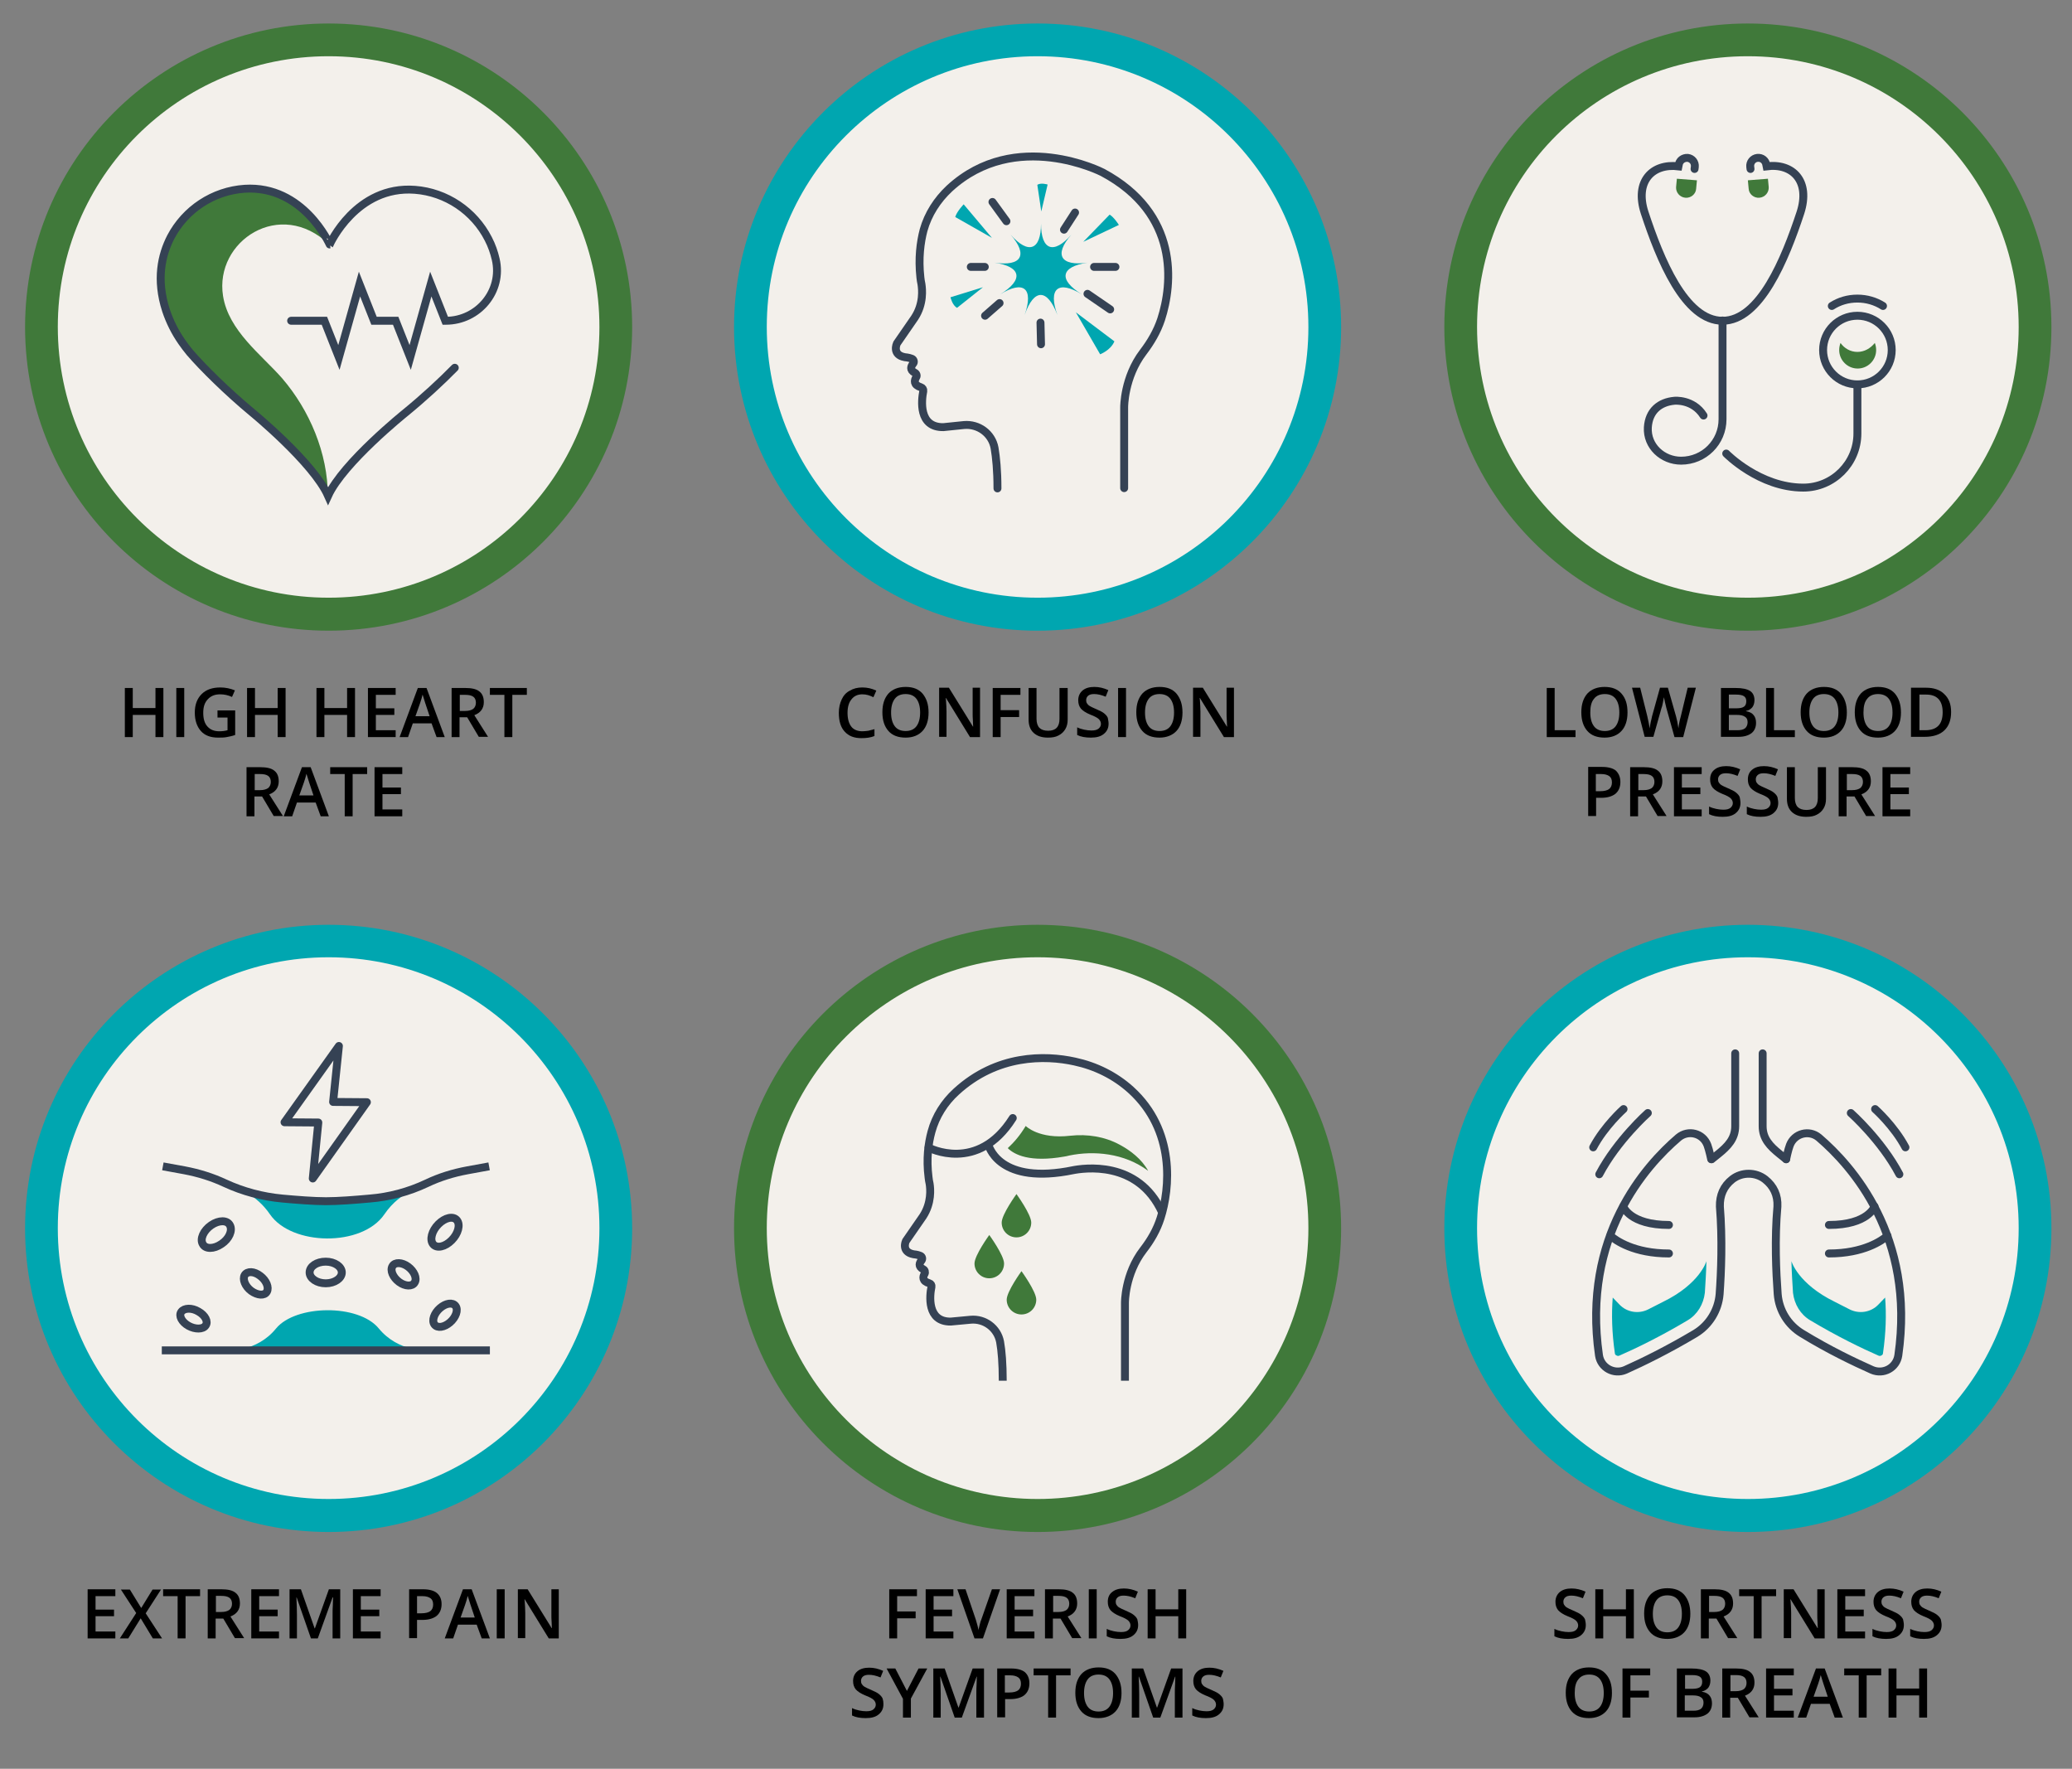 <?xml version="1.0" encoding="UTF-8"?> <!-- Generator: Adobe Illustrator 26.0.2, SVG Export Plug-In . SVG Version: 6.00 Build 0) --> <svg xmlns="http://www.w3.org/2000/svg" xmlns:xlink="http://www.w3.org/1999/xlink" version="1.1" id="Layer_1" x="0px" y="0px" viewBox="0 0 785 670" style="enable-background:new 0 0 785 670;" xml:space="preserve"><rect x="0" y="0" width="785" height="670" fill="#808080" stroke="none"/> <style type="text/css"> .st0{fill:#F3F0EB;} .st1{fill:#40793A;} .st2{fill:#00A6B0;} .st3{fill:none;stroke:#354254;stroke-width:3;stroke-linecap:round;stroke-miterlimit:10;} .st4{fill:none;stroke:#354254;stroke-width:3;stroke-miterlimit:10;} .st5{fill:none;stroke:#354254;stroke-width:3;stroke-linejoin:round;stroke-miterlimit:10;} .st6{fill:none;stroke:#354254;stroke-width:3;stroke-linecap:round;stroke-linejoin:round;stroke-miterlimit:10;} </style> <circle class="st0" cx="122.4" cy="127.9" r="108.1"></circle> <g> <g> <path d="M61.9,279.2h-3v-8.4h-8.6v8.4h-3v-18.6h3v7.6h8.6v-7.6h3V279.2z"></path> <path d="M66.8,279.2v-18.6h3v18.6H66.8z"></path> <path d="M82.3,269.1h6.8v9.3c-1.1,0.4-2.2,0.6-3.2,0.8s-2.1,0.2-3.3,0.2c-2.8,0-5-0.8-6.5-2.5s-2.3-4-2.3-7c0-3,0.9-5.3,2.6-7 s4.1-2.5,7.1-2.5c1.9,0,3.8,0.4,5.5,1.1l-1.1,2.5c-1.5-0.7-3-1-4.5-1c-2,0-3.5,0.6-4.7,1.9s-1.7,2.9-1.7,5.1c0,2.3,0.5,4,1.6,5.2 s2.5,1.8,4.5,1.8c1,0,2-0.1,3.1-0.4v-4.8h-3.8V269.1z"></path> <path d="M108.2,279.2h-3v-8.4h-8.6v8.4h-3v-18.6h3v7.6h8.6v-7.6h3V279.2z"></path> <path d="M134.5,279.2h-3v-8.4h-8.6v8.4h-3v-18.6h3v7.6h8.6v-7.6h3V279.2z"></path> <path d="M149.9,279.2h-10.5v-18.6h10.5v2.6h-7.5v5.1h7v2.5h-7v5.8h7.5V279.2z"></path> <path d="M165.4,279.2l-1.9-5.2h-7.1l-1.8,5.2h-3.2l6.9-18.6h3.3l6.9,18.6H165.4z M162.8,271.4l-1.7-5.1c-0.1-0.3-0.3-0.9-0.5-1.6 c-0.2-0.7-0.4-1.3-0.5-1.6c-0.2,1-0.6,2.2-1,3.4l-1.7,4.8H162.8z"></path> <path d="M174.1,271.8v7.4h-3v-18.6h5.2c2.4,0,4.2,0.4,5.3,1.3c1.2,0.9,1.7,2.3,1.7,4.1c0,2.3-1.2,4-3.6,4.9l5.2,8.2h-3.5l-4.4-7.4 H174.1z M174.1,269.3h2.1c1.4,0,2.4-0.3,3.1-0.8c0.6-0.5,1-1.3,1-2.3c0-1-0.3-1.8-1-2.3s-1.7-0.7-3.1-0.7h-2V269.3z"></path> <path d="M194.1,279.2h-3v-16h-5.5v-2.6h14v2.6h-5.5V279.2z"></path> <path d="M96.4,301.8v7.4h-3v-18.6h5.2c2.4,0,4.2,0.4,5.3,1.3c1.2,0.9,1.7,2.3,1.7,4.1c0,2.3-1.2,4-3.6,4.9l5.2,8.2h-3.5l-4.4-7.4 H96.4z M96.4,299.3h2.1c1.4,0,2.4-0.3,3.1-0.8c0.6-0.5,1-1.3,1-2.3c0-1-0.3-1.8-1-2.3s-1.7-0.7-3.1-0.7h-2V299.3z"></path> <path d="M121.5,309.2l-1.9-5.2h-7.1l-1.8,5.2h-3.2l6.9-18.6h3.3l6.9,18.6H121.5z M118.8,301.4l-1.7-5.1c-0.1-0.3-0.3-0.9-0.5-1.6 c-0.2-0.7-0.4-1.3-0.5-1.6c-0.2,1-0.6,2.2-1,3.4l-1.7,4.8H118.8z"></path> <path d="M133.6,309.2h-3v-16h-5.5v-2.6h14v2.6h-5.5V309.2z"></path> <path d="M152.4,309.2h-10.5v-18.6h10.5v2.6h-7.5v5.1h7v2.5h-7v5.8h7.5V309.2z"></path> </g> </g> <g> <g> <path d="M326.7,263c-1.7,0-3.1,0.6-4.1,1.9c-1,1.2-1.5,2.9-1.5,5.1c0,2.3,0.5,4,1.4,5.2s2.4,1.8,4.2,1.8c0.8,0,1.5-0.1,2.3-0.2 c0.7-0.2,1.5-0.4,2.3-0.6v2.6c-1.5,0.6-3.1,0.8-5,0.8c-2.7,0-4.8-0.8-6.3-2.5c-1.5-1.6-2.2-4-2.2-7.1c0-1.9,0.4-3.6,1.1-5.1 s1.7-2.6,3.1-3.3c1.3-0.8,2.9-1.2,4.7-1.2c1.9,0,3.6,0.4,5.3,1.2l-1.1,2.5c-0.6-0.3-1.3-0.6-2-0.8 C328.2,263.1,327.5,263,326.7,263z"></path> <path d="M351.8,269.9c0,3-0.8,5.4-2.3,7s-3.6,2.5-6.4,2.5c-2.8,0-5-0.8-6.5-2.5s-2.3-4-2.3-7.1c0-3.1,0.8-5.4,2.3-7.1 c1.5-1.6,3.7-2.5,6.5-2.5c2.8,0,4.9,0.8,6.4,2.5C351,264.5,351.8,266.8,351.8,269.9z M337.6,269.9c0,2.3,0.5,4,1.4,5.2 s2.3,1.8,4.1,1.8c1.8,0,3.2-0.6,4.1-1.8s1.4-2.9,1.4-5.2c0-2.3-0.5-4-1.4-5.2c-0.9-1.2-2.3-1.8-4.1-1.8c-1.8,0-3.2,0.6-4.1,1.8 C338.1,265.9,337.6,267.6,337.6,269.9z"></path> <path d="M371.2,279.2h-3.7l-9.1-14.8h-0.1l0.1,0.8c0.1,1.6,0.2,3,0.2,4.3v9.6h-2.8v-18.6h3.7l9.1,14.7h0.1c0-0.2-0.1-0.9-0.1-2.1 c-0.1-1.2-0.1-2.2-0.1-2.9v-9.7h2.8V279.2z"></path> <path d="M379.1,279.2h-3v-18.6h10.5v2.6h-7.5v5.8h7v2.6h-7V279.2z"></path> <path d="M404.5,260.6v12c0,1.4-0.3,2.6-0.9,3.6c-0.6,1-1.4,1.8-2.6,2.4c-1.1,0.6-2.4,0.8-4,0.8c-2.3,0-4.1-0.6-5.4-1.8 c-1.3-1.2-1.9-2.9-1.9-5v-12h3v11.7c0,1.5,0.4,2.7,1.1,3.4c0.7,0.7,1.8,1.1,3.3,1.1c2.9,0,4.3-1.5,4.3-4.5v-11.7H404.5z"></path> <path d="M420,274.1c0,1.7-0.6,2.9-1.8,3.9s-2.8,1.4-4.9,1.4c-2.1,0-3.8-0.3-5.2-1v-2.9c0.8,0.4,1.7,0.7,2.7,0.9s1.8,0.3,2.7,0.3 c1.2,0,2.1-0.2,2.7-0.7s0.9-1.1,0.9-1.8c0-0.7-0.3-1.3-0.8-1.8c-0.5-0.5-1.6-1.1-3.2-1.7c-1.7-0.7-2.9-1.5-3.6-2.3 c-0.7-0.9-1-1.9-1-3.2c0-1.5,0.6-2.8,1.7-3.7c1.1-0.9,2.6-1.3,4.4-1.3c1.8,0,3.5,0.4,5.3,1.2l-1,2.5c-1.7-0.7-3.1-1-4.4-1 c-1,0-1.7,0.2-2.2,0.6c-0.5,0.4-0.8,1-0.8,1.7c0,0.5,0.1,0.9,0.3,1.2s0.5,0.7,1,1c0.5,0.3,1.3,0.7,2.5,1.2c1.4,0.6,2.4,1.1,3,1.6 c0.6,0.5,1.1,1,1.4,1.7C419.8,272.6,420,273.3,420,274.1z"></path> <path d="M423.6,279.2v-18.6h3v18.6H423.6z"></path> <path d="M448,269.9c0,3-0.8,5.4-2.3,7s-3.7,2.5-6.4,2.5c-2.8,0-5-0.8-6.5-2.5c-1.5-1.7-2.3-4-2.3-7.1c0-3.1,0.8-5.4,2.3-7.1 c1.5-1.6,3.7-2.5,6.5-2.5c2.8,0,4.9,0.8,6.4,2.5C447.2,264.5,448,266.8,448,269.9z M433.8,269.9c0,2.3,0.5,4,1.4,5.2 c0.9,1.2,2.3,1.8,4.1,1.8c1.8,0,3.2-0.6,4.1-1.8c0.9-1.2,1.4-2.9,1.4-5.2c0-2.3-0.5-4-1.4-5.2c-0.9-1.2-2.3-1.8-4.1-1.8 c-1.8,0-3.2,0.6-4.1,1.8C434.3,265.9,433.8,267.6,433.8,269.9z"></path> <path d="M467.4,279.2h-3.7l-9.1-14.8h-0.1l0.1,0.8c0.1,1.6,0.2,3,0.2,4.3v9.6H452v-18.6h3.7l9.1,14.7h0.1c0-0.2-0.1-0.9-0.1-2.1 c-0.1-1.2-0.1-2.2-0.1-2.9v-9.7h2.8V279.2z"></path> </g> </g> <path class="st1" d="M124.5,8.9c-63.5,0-115,51.5-115,115s51.5,115,115,115s115-51.5,115-115S188,8.9,124.5,8.9z M124.5,226.4 c-56.6,0-102.6-45.9-102.6-102.6S67.8,21.3,124.5,21.3c56.6,0,102.6,45.9,102.6,102.6S181.1,226.4,124.5,226.4z"></path> <circle class="st0" cx="391.1" cy="127.9" r="108.1"></circle> <path class="st2" d="M393.1,8.9c-63.5,0-115,51.5-115,115s51.5,115,115,115c63.5,0,115-51.5,115-115S456.6,8.9,393.1,8.9z M393.1,226.4c-56.6,0-102.6-45.9-102.6-102.6S336.5,21.3,393.1,21.3c56.6,0,102.6,45.9,102.6,102.6S449.8,226.4,393.1,226.4z"></path> <circle class="st0" cx="660.1" cy="127.9" r="108.1"></circle> <path class="st1" d="M662.2,8.9c-63.5,0-115,51.5-115,115s51.5,115,115,115s115-51.5,115-115S725.7,8.9,662.2,8.9z M662.2,226.4 c-56.6,0-102.6-45.9-102.6-102.6S605.5,21.3,662.2,21.3c56.6,0,102.6,45.9,102.6,102.6S718.8,226.4,662.2,226.4z"></path> <g> <g> <path d="M586,279.2v-18.6h3v16h7.9v2.6H586z"></path> <path d="M616.6,269.9c0,3-0.8,5.4-2.3,7s-3.6,2.5-6.4,2.5c-2.8,0-5-0.8-6.5-2.5c-1.5-1.7-2.3-4-2.3-7.1c0-3.1,0.8-5.4,2.3-7.1 c1.5-1.6,3.7-2.5,6.5-2.5c2.8,0,4.9,0.8,6.4,2.5C615.9,264.5,616.6,266.8,616.6,269.9z M602.5,269.9c0,2.3,0.5,4,1.4,5.2 c0.9,1.2,2.3,1.8,4.1,1.8c1.8,0,3.2-0.6,4.1-1.8c0.9-1.2,1.4-2.9,1.4-5.2c0-2.3-0.5-4-1.4-5.2c-0.9-1.2-2.3-1.8-4.1-1.8 c-1.8,0-3.2,0.6-4.1,1.8C602.9,265.9,602.5,267.6,602.5,269.9z"></path> <path d="M637.7,279.2h-3.3l-3.1-11.1c-0.1-0.5-0.3-1.2-0.5-2.1c-0.2-0.9-0.3-1.5-0.4-1.9c-0.1,0.5-0.2,1.2-0.4,2.1 s-0.3,1.5-0.5,1.9l-3.1,11h-3.3l-2.4-9.3l-2.4-9.3h3.1l2.7,10.8c0.4,1.7,0.7,3.3,0.9,4.6c0.1-0.7,0.2-1.5,0.4-2.4 c0.2-0.9,0.4-1.6,0.5-2.2l3-10.8h3l3.1,10.9c0.3,1,0.6,2.5,0.9,4.5c0.1-1.2,0.4-2.8,0.9-4.6l2.6-10.8h3.1L637.7,279.2z"></path> <path d="M652,260.6h5.5c2.6,0,4.4,0.4,5.5,1.1c1.1,0.7,1.7,1.9,1.7,3.5c0,1.1-0.3,2-0.8,2.7c-0.6,0.7-1.4,1.2-2.4,1.4v0.1 c1.3,0.2,2.3,0.7,2.9,1.5c0.6,0.7,0.9,1.7,0.9,2.9c0,1.7-0.6,3-1.7,3.9c-1.2,0.9-2.8,1.4-4.9,1.4H652V260.6z M655,268.3h2.9 c1.3,0,2.2-0.2,2.8-0.6c0.6-0.4,0.9-1.1,0.9-2.1c0-0.9-0.3-1.5-0.9-1.9c-0.6-0.4-1.6-0.6-3-0.6H655V268.3z M655,270.7v5.9h3.2 c1.3,0,2.2-0.2,2.9-0.7c0.6-0.5,1-1.3,1-2.3c0-1-0.3-1.7-1-2.1c-0.7-0.5-1.7-0.7-3-0.7H655z"></path> <path d="M669.1,279.2v-18.6h3v16h7.9v2.6H669.1z"></path> <path d="M699.7,269.9c0,3-0.8,5.4-2.3,7s-3.6,2.5-6.4,2.5c-2.8,0-5-0.8-6.5-2.5c-1.5-1.7-2.3-4-2.3-7.1c0-3.1,0.8-5.4,2.3-7.1 c1.5-1.6,3.7-2.5,6.5-2.5c2.8,0,4.9,0.8,6.4,2.5C698.9,264.5,699.7,266.8,699.7,269.9z M685.5,269.9c0,2.3,0.5,4,1.4,5.2 c0.9,1.2,2.3,1.8,4.1,1.8c1.8,0,3.2-0.6,4.1-1.8c0.9-1.2,1.4-2.9,1.4-5.2c0-2.3-0.5-4-1.4-5.2c-0.9-1.2-2.3-1.8-4.1-1.8 c-1.8,0-3.2,0.6-4.1,1.8C686,265.9,685.5,267.6,685.5,269.9z"></path> <path d="M720.2,269.9c0,3-0.8,5.4-2.3,7s-3.6,2.5-6.4,2.5c-2.8,0-5-0.8-6.5-2.5c-1.5-1.7-2.3-4-2.3-7.1c0-3.1,0.8-5.4,2.3-7.1 c1.5-1.6,3.7-2.5,6.5-2.5c2.8,0,4.9,0.8,6.4,2.5C719.4,264.5,720.2,266.8,720.2,269.9z M706,269.9c0,2.3,0.5,4,1.4,5.2 c0.9,1.2,2.3,1.8,4.1,1.8c1.8,0,3.2-0.6,4.1-1.8c0.9-1.2,1.4-2.9,1.4-5.2c0-2.3-0.5-4-1.4-5.2c-0.9-1.2-2.3-1.8-4.1-1.8 c-1.8,0-3.2,0.6-4.1,1.8C706.4,265.9,706,267.6,706,269.9z"></path> <path d="M739.2,269.7c0,3.1-0.9,5.4-2.6,7c-1.7,1.6-4.2,2.4-7.4,2.4h-5.2v-18.6h5.7c3,0,5.3,0.8,6.9,2.4 C738.4,264.6,739.2,266.8,739.2,269.7z M736,269.8c0-4.4-2.1-6.7-6.2-6.7h-2.6v13.5h2.2C733.8,276.6,736,274.4,736,269.8z"></path> <path d="M613.9,296.2c0,1.9-0.6,3.4-1.9,4.5c-1.3,1-3.1,1.5-5.4,1.5h-1.9v6.9h-3v-18.6h5.3c2.3,0,4.1,0.5,5.2,1.4 C613.3,293,613.9,294.4,613.9,296.2z M604.6,299.7h1.6c1.6,0,2.7-0.3,3.4-0.8c0.7-0.5,1.1-1.4,1.1-2.5c0-1.1-0.3-1.9-1-2.4 c-0.7-0.5-1.7-0.8-3-0.8h-2.1V299.7z"></path> <path d="M620.6,301.8v7.4h-3v-18.6h5.2c2.4,0,4.2,0.4,5.3,1.3c1.2,0.9,1.7,2.3,1.7,4.1c0,2.3-1.2,4-3.6,4.9l5.2,8.2H628l-4.4-7.4 H620.6z M620.6,299.3h2.1c1.4,0,2.4-0.3,3.1-0.8c0.6-0.5,1-1.3,1-2.3c0-1-0.3-1.8-1-2.3s-1.7-0.7-3.1-0.7h-2V299.3z"></path> <path d="M644.7,309.2h-10.5v-18.6h10.5v2.6h-7.5v5.1h7v2.5h-7v5.8h7.5V309.2z"></path> <path d="M659.4,304.1c0,1.7-0.6,2.9-1.8,3.9s-2.8,1.4-4.9,1.4c-2.1,0-3.8-0.3-5.2-1v-2.9c0.8,0.4,1.7,0.7,2.7,0.9s1.8,0.3,2.7,0.3 c1.2,0,2.1-0.2,2.7-0.7s0.9-1.1,0.9-1.8c0-0.7-0.3-1.3-0.8-1.8c-0.5-0.5-1.6-1.1-3.2-1.7c-1.7-0.7-2.9-1.5-3.6-2.3 c-0.7-0.9-1-1.9-1-3.2c0-1.5,0.5-2.8,1.7-3.7c1.1-0.9,2.6-1.3,4.4-1.3c1.8,0,3.5,0.4,5.3,1.2l-1,2.5c-1.7-0.7-3.1-1-4.4-1 c-1,0-1.7,0.2-2.2,0.6c-0.5,0.4-0.8,1-0.8,1.7c0,0.5,0.1,0.9,0.3,1.2s0.5,0.7,1,1c0.5,0.3,1.3,0.7,2.5,1.2c1.4,0.6,2.4,1.1,3,1.6 c0.6,0.5,1.1,1,1.4,1.7C659.2,302.6,659.4,303.3,659.4,304.1z"></path> <path d="M673.7,304.1c0,1.7-0.6,2.9-1.8,3.9s-2.8,1.4-4.9,1.4c-2.1,0-3.8-0.3-5.2-1v-2.9c0.8,0.4,1.7,0.7,2.7,0.9s1.8,0.3,2.7,0.3 c1.2,0,2.1-0.2,2.7-0.7s0.9-1.1,0.9-1.8c0-0.7-0.3-1.3-0.8-1.8c-0.5-0.5-1.6-1.1-3.2-1.7c-1.7-0.7-2.9-1.5-3.6-2.3 c-0.7-0.9-1-1.9-1-3.2c0-1.5,0.5-2.8,1.7-3.7c1.1-0.9,2.6-1.3,4.4-1.3c1.8,0,3.5,0.4,5.3,1.2l-1,2.5c-1.7-0.7-3.1-1-4.4-1 c-1,0-1.7,0.2-2.2,0.6c-0.5,0.4-0.8,1-0.8,1.7c0,0.5,0.1,0.9,0.3,1.2s0.5,0.7,1,1c0.5,0.3,1.3,0.7,2.5,1.2c1.4,0.6,2.4,1.1,3,1.6 c0.6,0.5,1.1,1,1.4,1.7C673.5,302.6,673.7,303.3,673.7,304.1z"></path> <path d="M691.8,290.6v12c0,1.4-0.3,2.6-0.9,3.6c-0.6,1-1.4,1.8-2.6,2.4c-1.1,0.6-2.4,0.8-4,0.8c-2.3,0-4.1-0.6-5.4-1.8 c-1.3-1.2-1.9-2.9-1.9-5v-12h3v11.7c0,1.5,0.4,2.7,1.1,3.4c0.7,0.7,1.8,1.1,3.3,1.1c2.9,0,4.3-1.5,4.3-4.5v-11.7H691.8z"></path> <path d="M699.6,301.8v7.4h-3v-18.6h5.2c2.4,0,4.2,0.4,5.3,1.3c1.2,0.9,1.7,2.3,1.7,4.1c0,2.3-1.2,4-3.6,4.9l5.2,8.2H707l-4.4-7.4 H699.6z M699.6,299.3h2.1c1.4,0,2.4-0.3,3.1-0.8c0.6-0.5,1-1.3,1-2.3c0-1-0.3-1.8-1-2.3s-1.7-0.7-3.1-0.7h-2V299.3z"></path> <path d="M723.7,309.2h-10.5v-18.6h10.5v2.6h-7.5v5.1h7v2.5h-7v5.8h7.5V309.2z"></path> </g> </g> <circle class="st0" cx="122.4" cy="469.3" r="108.1"></circle> <g> <g> <path d="M43.7,620.6H33.2V602h10.5v2.6h-7.5v5.1h7v2.5h-7v5.8h7.5V620.6z"></path> <path d="M61.4,620.6h-3.5l-4.6-7.6l-4.7,7.6h-3.2l6.2-9.6l-5.8-8.9h3.4l4.3,7l4.3-7H61l-5.8,9L61.4,620.6z"></path> <path d="M70.3,620.6h-3v-16h-5.5V602h14v2.6h-5.5V620.6z"></path> <path d="M81.7,613.2v7.4h-3V602h5.2c2.4,0,4.2,0.4,5.3,1.3c1.2,0.9,1.7,2.3,1.7,4.1c0,2.3-1.2,4-3.6,4.9l5.2,8.2h-3.5l-4.4-7.4 H81.7z M81.7,610.6h2.1c1.4,0,2.4-0.3,3.1-0.8c0.6-0.5,1-1.3,1-2.3c0-1-0.3-1.8-1-2.3s-1.7-0.7-3.1-0.7h-2V610.6z"></path> <path d="M105.7,620.6H95.2V602h10.5v2.6h-7.5v5.1h7v2.5h-7v5.8h7.5V620.6z"></path> <path d="M117.8,620.6l-5.4-15.5h-0.1c0.1,2.3,0.2,4.5,0.2,6.5v9h-2.8V602h4.3l5.2,14.8h0.1l5.3-14.8h4.3v18.6h-2.9v-9.2 c0-0.9,0-2.1,0.1-3.6c0-1.5,0.1-2.4,0.1-2.7H126l-5.6,15.5H117.8z"></path> <path d="M144.2,620.6h-10.5V602h10.5v2.6h-7.5v5.1h7v2.5h-7v5.8h7.5V620.6z"></path> <path d="M167.3,607.6c0,1.9-0.6,3.4-1.9,4.5c-1.3,1-3.1,1.5-5.4,1.5H158v6.9h-3V602h5.3c2.3,0,4.1,0.5,5.2,1.4 C166.7,604.4,167.3,605.8,167.3,607.6z M158,611.1h1.6c1.6,0,2.7-0.3,3.4-0.8c0.7-0.5,1.1-1.4,1.1-2.5c0-1.1-0.3-1.9-1-2.4 c-0.7-0.5-1.7-0.8-3-0.8H158V611.1z"></path> <path d="M182.5,620.6l-1.9-5.2h-7.1l-1.8,5.2h-3.2l6.9-18.6h3.3l6.9,18.6H182.5z M179.9,612.8l-1.7-5.1c-0.1-0.3-0.3-0.9-0.5-1.6 c-0.2-0.7-0.4-1.3-0.5-1.6c-0.2,1-0.6,2.2-1,3.4l-1.7,4.8H179.9z"></path> <path d="M188.2,620.6V602h3v18.6H188.2z"></path> <path d="M211.6,620.6h-3.7l-9.1-14.8h-0.1l0.1,0.8c0.1,1.6,0.2,3,0.2,4.3v9.6h-2.8V602h3.7l9.1,14.7h0.1c0-0.2-0.1-0.9-0.1-2.1 c-0.1-1.2-0.1-2.2-0.1-2.9V602h2.8V620.6z"></path> </g> </g> <g> <g> <path d="M339.9,620.6h-3V602h10.5v2.6h-7.5v5.8h7v2.6h-7V620.6z"></path> <path d="M361.2,620.6h-10.5V602h10.5v2.6h-7.5v5.1h7v2.5h-7v5.8h7.5V620.6z"></path> <path d="M375.8,602h3.1l-6.5,18.6h-3.2l-6.5-18.6h3.1l3.9,11.5c0.2,0.6,0.4,1.3,0.6,2.1c0.2,0.9,0.4,1.5,0.4,1.9 c0.1-0.6,0.3-1.4,0.5-2.2c0.2-0.8,0.4-1.5,0.6-1.9L375.8,602z"></path> <path d="M391.9,620.6h-10.5V602h10.5v2.6h-7.5v5.1h7v2.5h-7v5.8h7.5V620.6z"></path> <path d="M398.9,613.2v7.4h-3V602h5.2c2.4,0,4.2,0.4,5.3,1.3c1.2,0.9,1.7,2.3,1.7,4.1c0,2.3-1.2,4-3.6,4.9l5.2,8.2h-3.5l-4.4-7.4 H398.9z M398.9,610.6h2.1c1.4,0,2.4-0.3,3.1-0.8c0.6-0.5,1-1.3,1-2.3c0-1-0.3-1.8-1-2.3s-1.7-0.7-3.1-0.7h-2V610.6z"></path> <path d="M412.5,620.6V602h3v18.6H412.5z"></path> <path d="M431.2,615.5c0,1.7-0.6,2.9-1.8,3.9s-2.8,1.4-4.9,1.4c-2.1,0-3.8-0.3-5.2-1V617c0.8,0.4,1.7,0.7,2.7,0.9s1.8,0.3,2.7,0.3 c1.2,0,2.1-0.2,2.7-0.7s0.9-1.1,0.9-1.8c0-0.7-0.3-1.3-0.8-1.8c-0.5-0.5-1.6-1.1-3.2-1.7c-1.7-0.7-2.9-1.5-3.6-2.3 c-0.7-0.9-1-1.9-1-3.2c0-1.5,0.5-2.8,1.7-3.7c1.1-0.9,2.6-1.3,4.4-1.3c1.8,0,3.5,0.4,5.3,1.2l-1,2.5c-1.7-0.7-3.1-1-4.4-1 c-1,0-1.7,0.2-2.2,0.6c-0.5,0.4-0.8,1-0.8,1.7c0,0.5,0.1,0.9,0.3,1.2s0.5,0.7,1,1c0.5,0.3,1.3,0.7,2.5,1.2c1.4,0.6,2.4,1.1,3,1.6 c0.6,0.5,1.1,1,1.4,1.7C431,614,431.2,614.7,431.2,615.5z"></path> <path d="M449.4,620.6h-3v-8.4h-8.6v8.4h-3V602h3v7.6h8.6V602h3V620.6z"></path> <path d="M334.7,645.5c0,1.7-0.6,2.9-1.8,3.9s-2.8,1.4-4.9,1.4s-3.8-0.3-5.2-1V647c0.8,0.4,1.7,0.7,2.7,0.9s1.8,0.3,2.7,0.3 c1.2,0,2.1-0.2,2.7-0.7s0.9-1.1,0.9-1.8c0-0.7-0.3-1.3-0.8-1.8s-1.6-1.1-3.2-1.7c-1.7-0.7-2.9-1.5-3.6-2.3c-0.7-0.9-1-1.9-1-3.2 c0-1.5,0.6-2.8,1.7-3.7s2.6-1.3,4.4-1.3c1.8,0,3.5,0.4,5.3,1.2l-1,2.5c-1.7-0.7-3.1-1-4.4-1c-1,0-1.7,0.2-2.2,0.6 c-0.5,0.4-0.8,1-0.8,1.7c0,0.5,0.1,0.9,0.3,1.2s0.5,0.7,1,1s1.3,0.7,2.5,1.2c1.4,0.6,2.4,1.1,3,1.6c0.6,0.5,1.1,1,1.4,1.7 C334.6,644,334.7,644.7,334.7,645.5z"></path> <path d="M343.6,640.5l4.4-8.5h3.3l-6.2,11.4v7.2h-3v-7.1l-6.2-11.5h3.3L343.6,640.5z"></path> <path d="M361.7,650.6l-5.4-15.5h-0.1c0.1,2.3,0.2,4.5,0.2,6.5v9h-2.8V632h4.3l5.2,14.8h0.1l5.3-14.8h4.3v18.6h-2.9v-9.2 c0-0.9,0-2.1,0.1-3.6c0-1.5,0.1-2.4,0.1-2.7H370l-5.6,15.5H361.7z"></path> <path d="M390,637.6c0,1.9-0.6,3.4-1.9,4.5c-1.3,1-3.1,1.5-5.4,1.5h-1.9v6.9h-3V632h5.3c2.3,0,4.1,0.5,5.2,1.4 C389.4,634.4,390,635.8,390,637.6z M380.7,641.1h1.6c1.6,0,2.7-0.3,3.4-0.8c0.7-0.5,1.1-1.4,1.1-2.5c0-1.1-0.3-1.9-1-2.4 c-0.7-0.5-1.7-0.8-3-0.8h-2.1V641.1z"></path> <path d="M400.1,650.6h-3v-16h-5.5V632h14v2.6h-5.5V650.6z"></path> <path d="M424.9,641.3c0,3-0.8,5.4-2.3,7s-3.7,2.5-6.4,2.5c-2.8,0-5-0.8-6.5-2.5c-1.5-1.7-2.3-4-2.3-7.1c0-3.1,0.8-5.4,2.3-7.1 c1.5-1.6,3.7-2.5,6.5-2.5c2.8,0,4.9,0.8,6.4,2.5C424.1,635.9,424.9,638.2,424.9,641.3z M410.7,641.3c0,2.3,0.5,4,1.4,5.2 c0.9,1.2,2.3,1.8,4.1,1.8c1.8,0,3.2-0.6,4.1-1.8c0.9-1.2,1.4-2.9,1.4-5.2c0-2.3-0.5-4-1.4-5.2c-0.9-1.2-2.3-1.8-4.1-1.8 c-1.8,0-3.2,0.6-4.1,1.8C411.2,637.3,410.7,639,410.7,641.3z"></path> <path d="M436.9,650.6l-5.4-15.5h-0.1c0.1,2.3,0.2,4.5,0.2,6.5v9h-2.8V632h4.3l5.2,14.8h0.1l5.3-14.8h4.3v18.6h-2.9v-9.2 c0-0.9,0-2.1,0.1-3.6c0-1.5,0.1-2.4,0.1-2.7h-0.1l-5.6,15.5H436.9z"></path> <path d="M463.6,645.5c0,1.7-0.6,2.9-1.8,3.9s-2.8,1.4-4.9,1.4c-2.1,0-3.8-0.3-5.2-1V647c0.8,0.4,1.7,0.7,2.7,0.9s1.8,0.3,2.7,0.3 c1.2,0,2.1-0.2,2.7-0.7s0.9-1.1,0.9-1.8c0-0.7-0.3-1.3-0.8-1.8c-0.5-0.5-1.6-1.1-3.2-1.7c-1.7-0.7-2.9-1.5-3.6-2.3 c-0.7-0.9-1-1.9-1-3.2c0-1.5,0.6-2.8,1.7-3.7c1.1-0.9,2.6-1.3,4.4-1.3c1.8,0,3.5,0.4,5.3,1.2l-1,2.5c-1.7-0.7-3.1-1-4.4-1 c-1,0-1.7,0.2-2.2,0.6c-0.5,0.4-0.8,1-0.8,1.7c0,0.5,0.1,0.9,0.3,1.2s0.5,0.7,1,1c0.5,0.3,1.3,0.7,2.5,1.2c1.4,0.6,2.4,1.1,3,1.6 c0.6,0.5,1.1,1,1.4,1.7C463.4,644,463.6,644.7,463.6,645.5z"></path> </g> </g> <path class="st2" d="M124.5,350.3c-63.5,0-115,51.5-115,115s51.5,115,115,115s115-51.5,115-115S188,350.3,124.5,350.3z M124.5,567.8 c-56.6,0-102.6-45.9-102.6-102.6s45.9-102.6,102.6-102.6c56.6,0,102.6,45.9,102.6,102.6S181.1,567.8,124.5,567.8z"></path> <circle class="st0" cx="391.1" cy="469.3" r="108.1"></circle> <path class="st1" d="M393.1,350.3c-63.5,0-115,51.5-115,115s51.5,115,115,115c63.5,0,115-51.5,115-115S456.6,350.3,393.1,350.3z M393.1,567.8c-56.6,0-102.6-45.9-102.6-102.6s45.9-102.6,102.6-102.6c56.6,0,102.6,45.9,102.6,102.6S449.8,567.8,393.1,567.8z"></path> <circle class="st0" cx="660.1" cy="469.3" r="108.1"></circle> <path class="st2" d="M662.2,350.3c-63.5,0-115,51.5-115,115s51.5,115,115,115s115-51.5,115-115S725.7,350.3,662.2,350.3z M662.2,567.8c-56.6,0-102.6-45.9-102.6-102.6s45.9-102.6,102.6-102.6c56.6,0,102.6,45.9,102.6,102.6S718.8,567.8,662.2,567.8z"></path> <g> <g> <path d="M600.8,615.5c0,1.7-0.6,2.9-1.8,3.9s-2.8,1.4-4.9,1.4c-2.1,0-3.8-0.3-5.2-1V617c0.8,0.4,1.7,0.7,2.7,0.9s1.8,0.3,2.7,0.3 c1.2,0,2.1-0.2,2.7-0.7s0.9-1.1,0.9-1.8c0-0.7-0.3-1.3-0.8-1.8c-0.5-0.5-1.6-1.1-3.2-1.7c-1.7-0.7-2.9-1.5-3.6-2.3 c-0.7-0.9-1-1.9-1-3.2c0-1.5,0.6-2.8,1.7-3.7c1.1-0.9,2.6-1.3,4.4-1.3c1.8,0,3.5,0.4,5.3,1.2l-1,2.5c-1.7-0.7-3.1-1-4.4-1 c-1,0-1.7,0.2-2.2,0.6c-0.5,0.4-0.8,1-0.8,1.7c0,0.5,0.1,0.9,0.3,1.2s0.5,0.7,1,1c0.5,0.3,1.3,0.7,2.5,1.2c1.4,0.6,2.4,1.1,3,1.6 c0.6,0.5,1.1,1,1.4,1.7C600.6,614,600.8,614.7,600.8,615.5z"></path> <path d="M619,620.6h-3v-8.4h-8.6v8.4h-3V602h3v7.6h8.6V602h3V620.6z"></path> <path d="M640.4,611.3c0,3-0.8,5.4-2.3,7s-3.7,2.5-6.4,2.5c-2.8,0-5-0.8-6.5-2.5c-1.5-1.7-2.3-4-2.3-7.1c0-3.1,0.8-5.4,2.3-7.1 c1.5-1.6,3.7-2.5,6.5-2.5c2.8,0,4.9,0.8,6.4,2.5C639.6,605.9,640.4,608.2,640.4,611.3z M626.2,611.3c0,2.3,0.5,4,1.4,5.2 c0.9,1.2,2.3,1.8,4.1,1.8c1.8,0,3.2-0.6,4.1-1.8c0.9-1.2,1.4-2.9,1.4-5.2c0-2.3-0.5-4-1.4-5.2c-0.9-1.2-2.3-1.8-4.1-1.8 c-1.8,0-3.2,0.6-4.1,1.8C626.7,607.3,626.2,609,626.2,611.3z"></path> <path d="M647.4,613.2v7.4h-3V602h5.2c2.4,0,4.2,0.4,5.3,1.3c1.2,0.9,1.7,2.3,1.7,4.1c0,2.3-1.2,4-3.6,4.9l5.2,8.2h-3.5l-4.4-7.4 H647.4z M647.4,610.6h2.1c1.4,0,2.4-0.3,3.1-0.8c0.6-0.5,1-1.3,1-2.3c0-1-0.3-1.8-1-2.3s-1.7-0.7-3.1-0.7h-2V610.6z"></path> <path d="M667.4,620.6h-3v-16h-5.5V602h14v2.6h-5.5V620.6z"></path> <path d="M691.2,620.6h-3.7l-9.1-14.8h-0.1l0.1,0.8c0.1,1.6,0.2,3,0.2,4.3v9.6h-2.8V602h3.7l9.1,14.7h0.1c0-0.2-0.1-0.9-0.1-2.1 c-0.1-1.2-0.1-2.2-0.1-2.9V602h2.8V620.6z"></path> <path d="M706.6,620.6h-10.5V602h10.5v2.6h-7.5v5.1h7v2.5h-7v5.8h7.5V620.6z"></path> <path d="M721.3,615.5c0,1.7-0.6,2.9-1.8,3.9s-2.8,1.4-4.9,1.4c-2.1,0-3.8-0.3-5.2-1V617c0.8,0.4,1.7,0.7,2.7,0.9s1.8,0.3,2.7,0.3 c1.2,0,2.1-0.2,2.7-0.7s0.9-1.1,0.9-1.8c0-0.7-0.3-1.3-0.8-1.8c-0.5-0.5-1.6-1.1-3.2-1.7c-1.7-0.7-2.9-1.5-3.6-2.3 c-0.7-0.9-1-1.9-1-3.2c0-1.5,0.6-2.8,1.7-3.7c1.1-0.9,2.6-1.3,4.4-1.3c1.8,0,3.5,0.4,5.3,1.2l-1,2.5c-1.7-0.7-3.1-1-4.4-1 c-1,0-1.7,0.2-2.2,0.6c-0.5,0.4-0.8,1-0.8,1.7c0,0.5,0.1,0.9,0.3,1.2s0.5,0.7,1,1c0.5,0.3,1.3,0.7,2.5,1.2c1.4,0.6,2.4,1.1,3,1.6 c0.6,0.5,1.1,1,1.4,1.7C721.1,614,721.3,614.7,721.3,615.5z"></path> <path d="M735.6,615.5c0,1.7-0.6,2.9-1.8,3.9s-2.8,1.4-4.9,1.4c-2.1,0-3.8-0.3-5.2-1V617c0.8,0.4,1.7,0.7,2.7,0.9s1.8,0.3,2.7,0.3 c1.2,0,2.1-0.2,2.7-0.7s0.9-1.1,0.9-1.8c0-0.7-0.3-1.3-0.8-1.8c-0.5-0.5-1.6-1.1-3.2-1.7c-1.7-0.7-2.9-1.5-3.6-2.3 c-0.7-0.9-1-1.9-1-3.2c0-1.5,0.6-2.8,1.7-3.7c1.1-0.9,2.6-1.3,4.4-1.3c1.8,0,3.5,0.4,5.3,1.2l-1,2.5c-1.7-0.7-3.1-1-4.4-1 c-1,0-1.7,0.2-2.2,0.6c-0.5,0.4-0.8,1-0.8,1.7c0,0.5,0.1,0.9,0.3,1.2s0.5,0.7,1,1c0.5,0.3,1.3,0.7,2.5,1.2c1.4,0.6,2.4,1.1,3,1.6 c0.6,0.5,1.1,1,1.4,1.7C735.4,614,735.6,614.7,735.6,615.5z"></path> <path d="M610.7,641.3c0,3-0.8,5.4-2.3,7s-3.7,2.5-6.4,2.5c-2.8,0-5-0.8-6.5-2.5c-1.5-1.7-2.3-4-2.3-7.1c0-3.1,0.8-5.4,2.3-7.1 c1.5-1.6,3.7-2.5,6.5-2.5c2.8,0,4.9,0.8,6.4,2.5C610,635.9,610.7,638.2,610.7,641.3z M596.6,641.3c0,2.3,0.5,4,1.4,5.2 c0.9,1.2,2.3,1.8,4.1,1.8c1.8,0,3.2-0.6,4.1-1.8c0.9-1.2,1.4-2.9,1.4-5.2c0-2.3-0.5-4-1.4-5.2c-0.9-1.2-2.3-1.8-4.1-1.8 c-1.8,0-3.2,0.6-4.1,1.8C597,637.3,596.6,639,596.6,641.3z"></path> <path d="M617.7,650.6h-3V632h10.5v2.6h-7.5v5.8h7v2.6h-7V650.6z"></path> <path d="M635.3,632h5.5c2.6,0,4.4,0.4,5.5,1.1c1.1,0.7,1.7,1.9,1.7,3.5c0,1.1-0.3,2-0.8,2.7c-0.6,0.7-1.4,1.2-2.4,1.4v0.1 c1.3,0.2,2.3,0.7,2.9,1.5c0.6,0.7,0.9,1.7,0.9,2.9c0,1.7-0.6,3-1.7,3.9c-1.2,0.9-2.8,1.4-4.9,1.4h-6.7V632z M638.3,639.7h2.9 c1.3,0,2.2-0.2,2.8-0.6c0.6-0.4,0.9-1.1,0.9-2.1c0-0.9-0.3-1.5-0.9-1.9c-0.6-0.4-1.6-0.6-3-0.6h-2.6V639.7z M638.3,642.1v5.9h3.2 c1.3,0,2.2-0.2,2.9-0.7c0.6-0.5,1-1.3,1-2.3c0-1-0.3-1.7-1-2.1c-0.7-0.5-1.7-0.7-3-0.7H638.3z"></path> <path d="M655.5,643.2v7.4h-3V632h5.2c2.4,0,4.2,0.4,5.3,1.3c1.2,0.9,1.7,2.3,1.7,4.1c0,2.3-1.2,4-3.6,4.9l5.2,8.2h-3.5l-4.4-7.4 H655.5z M655.5,640.6h2.1c1.4,0,2.4-0.3,3.1-0.8c0.6-0.5,1-1.3,1-2.3c0-1-0.3-1.8-1-2.3s-1.7-0.7-3.1-0.7h-2V640.6z"></path> <path d="M679.6,650.6h-10.5V632h10.5v2.6h-7.5v5.1h7v2.5h-7v5.8h7.5V650.6z"></path> <path d="M695.1,650.6l-1.9-5.2h-7.1l-1.8,5.2h-3.2l6.9-18.6h3.3l6.9,18.6H695.1z M692.5,642.8l-1.7-5.1c-0.1-0.3-0.3-0.9-0.5-1.6 c-0.2-0.7-0.4-1.3-0.5-1.6c-0.2,1-0.6,2.2-1,3.4l-1.7,4.8H692.5z"></path> <path d="M707.2,650.6h-3v-16h-5.5V632h14v2.6h-5.5V650.6z"></path> <path d="M730.1,650.6h-3v-8.4h-8.6v8.4h-3V632h3v7.6h8.6V632h3V650.6z"></path> </g> </g> <g> <path class="st1" d="M84.5,112.1c-3.3-20.8,21.7-37.3,40.2-19.5c0,0-9.8-22.5-32.1-21.1c-11.9,0.8-22.5,7.8-28,18.3 c-3.5,6.8-5.6,16.1-1.8,27.8c1.4,4.2,3.4,8.2,5.9,11.8c1,1.4,2,2.8,3.1,4.1c4.9,5.7,14.2,14.9,23.6,22.7c0,0,23.2,19,28.8,31.6 c0-16.1-6.9-32.4-17.3-44.5C99,134.3,86.6,125.3,84.5,112.1z"></path> <path class="st3" d="M110.3,121.5h12.6l5.5,13.9l3.9-13.9l3.9-13.9l5.5,13.9h4.1h4.1l5.5,13.9l3.9-13.9l3.9-13.9l5.5,13.9 c0.1,0,0.1,0,0.2,0c12.3,0,21.7-11.3,18.9-23.3c-0.6-2.6-1.5-5.2-2.8-7.7c-5.4-10.6-16-17.7-27.8-18.6 c-22.3-1.7-32.3,20.7-32.3,20.7S115,70.1,92.7,71.5c-11.9,0.8-22.5,7.8-28,18.3c-3.5,6.8-5.6,16.1-1.8,27.8 c1.4,4.2,3.4,8.2,5.9,11.8c1,1.4,2,2.8,3.1,4.1c4.9,5.7,14.2,14.9,23.6,22.7c0,0,23.2,19,28.8,31.6c5.7-12.5,29.1-31.3,29.1-31.3 c7.1-5.8,13.7-11.9,18.9-17.2"></path> </g> <g> <path class="st3" d="M425.9,184.9v-30.6c0,0-0.1-11.3,7.2-20.9c2.9-3.8,5.3-7.9,6.8-12.4c4.4-13.5,7-40.1-22.2-55.7 c0,0-32.9-17-58,6.1c-4.6,4.3-8.1,9.7-9.8,15.8c-1.2,4.6-2,10.6-1.2,17.9c0.1,0.8,0.2,1.7,0.4,2.5c0.3,2,0.9,7.5-2.6,12.8l-6.7,9.7 c0,0-2,4.3,3,5.2c0,0,1.5,0.1,2.7,0.6c0.7,0.3,1,1.3,0.4,1.9c-0.7,0.9-1.4,2.3,0.7,3.4c0.6,0.3,0.9,1.1,0.5,1.7 c-0.7,1.2-1.1,2.9,1.8,3.8c0.6,0.2,1,0.8,0.9,1.4c-0.7,3.5-1.9,13.8,7.6,13.7l7.8-0.8c5.5-0.5,10.6,3.2,11.6,8.7 c0.6,3.6,1.1,8.5,1.1,15.3"></path> <line class="st3" x1="381.3" y1="83.8" x2="376" y2="76.5"></line> <line class="st3" x1="378.7" y1="114.8" x2="373.2" y2="119.6"></line> <line class="st3" x1="414.5" y1="101.1" x2="422.6" y2="101.1"></line> <line class="st3" x1="403.1" y1="87" x2="407.3" y2="80.5"></line> <line class="st3" x1="412" y1="111.3" x2="420.6" y2="117.2"></line> <line class="st3" x1="394.2" y1="122.2" x2="394.4" y2="130.4"></line> <line class="st3" x1="373.1" y1="101.1" x2="367.8" y2="101.1"></line> <path class="st2" d="M407.6,118.3l9.2,15.9c0,0,4-1.5,5.4-4.9L407.6,118.3z"></path> <path class="st2" d="M375.8,90.1l-10.7-12.7c0,0-2.6,2.7-3.2,4.8L375.8,90.1z"></path> <path class="st2" d="M410.4,91.6l13.5-6.4c0,0-1.8-2.9-3.5-3.9L410.4,91.6z"></path> <path class="st2" d="M372.4,108.8l-12.3,3.8c0,0,0.7,3.1,2.5,4L372.4,108.8z"></path> <path class="st2" d="M394.5,80.1l2.4-10.2c0,0-2.5-0.8-3.9,0.1L394.5,80.1z"></path> <path class="st2" d="M388.2,119.3c3.5-10.1-0.4-13.3-9.3-7.8c9-5.5,8.1-10.5-2.1-12c10.2,1.5,12.8-2.9,6.1-10.6 c6.7,7.6,11.5,5.9,11.5-4.2c0,10.1,4.8,11.8,11.5,4.2c-6.7,7.6-4.1,12,6.1,10.6c-10.2,1.5-11.1,6.5-2.1,12c-9-5.5-12.9-2.2-9.3,7.8 C396.8,109.2,391.7,109.2,388.2,119.3z"></path> </g> <g> <path class="st1" d="M638.5,74.9L638.5,74.9c2.1,0.2,4-1.4,4.1-3.4l0.3-3.2l-7.6-0.6l-0.3,3.2C634.9,72.9,636.4,74.7,638.5,74.9z"></path> <path class="st3" d="M663.2,64l-0.1-0.8c-0.2-1.7,1-3.2,2.7-3.4l0,0c1.7-0.2,3.2,1,3.4,2.7l0.1,0.5c9.9-1.3,16.7,5.6,12.8,17.6 c-5.8,17.6-15.3,40.9-29.5,40.9c-14.3,0-23.7-23.3-29.5-40.9c-3.9-11.9,2.9-18.8,12.8-17.6l0.1-0.5c0.2-1.7,1.7-2.8,3.4-2.7l0,0 c1.7,0.2,2.9,1.7,2.7,3.4l-0.1,0.8"></path> <path class="st1" d="M666.6,74.9L666.6,74.9c-2.1,0.2-4-1.4-4.1-3.4l-0.3-3.2l7.6-0.6l0.3,3.2C670.2,72.9,668.7,74.7,666.6,74.9z"></path> <circle class="st3" cx="703.7" cy="132.6" r="13"></circle> <path class="st1" d="M703.7,133.3c-2.7,0-5-1.4-6.4-3.4c-0.3,0.8-0.5,1.7-0.5,2.7c0,3.8,3.1,7,7,7c3.8,0,7-3.1,7-7 c0-1-0.2-1.9-0.5-2.7C708.7,131.9,706.4,133.3,703.7,133.3z"></path> <path class="st3" d="M652.6,121.4v37.4c0,8.7-7,15.7-15.7,15.7c-7,0-13-5.5-12.6-12.6c0.4-6.3,4.5-9.6,10.1-10.1c0,0,7-0.7,11,5.6"></path> <path class="st3" d="M654,171.8c0,0,12.6,12.9,29.2,12.9l0,0c11.3,0,20.5-9.2,20.5-20.5v-18.6"></path> <path class="st3" d="M713.4,115.9c-2.8-1.8-6.2-2.8-9.7-2.8c-3.6,0-6.9,1-9.7,2.8"></path> </g> <g> <path class="st2" d="M123.3,455.2c-4.9,0-11.7-0.5-17.6-1c-4.1-0.4-8.1-1.1-12-2.2c2.9,1.6,6,4.2,8.6,8c8.2,11.9,34.8,12.4,43.3,0 c3.2-4.7,7-7.4,10.5-9c-4.9,1.6-10,2.6-15.2,3.1C135,454.7,128.2,455.2,123.3,455.2z"></path> <path class="st2" d="M161.8,511.5c0,0-10.9,0.7-18.3-8.3c-7.7-9.4-31.5-9-38.9,0c-7.4,9.1-18.3,8.3-18.3,8.3H161.8z"></path> <line class="st4" x1="185.6" y1="511.5" x2="61.3" y2="511.5"></line> <path class="st4" d="M151.2,485.6c-2.3-1.7-3.5-4.4-2.5-6c0.9-1.6,3.6-1.5,5.9,0.2c2.3,1.7,3.5,4.4,2.5,6 C156.2,487.4,153.5,487.3,151.2,485.6z"></path> <path class="st4" d="M170.5,500.9c-2.2,1.9-4.8,2.3-5.9,0.8c-1.1-1.5-0.1-4.3,2.1-6.2c2.2-1.9,4.8-2.3,5.9-0.8 C173.7,496.2,172.7,499,170.5,500.9z"></path> <path class="st4" d="M71.4,502.2c-2.5-1.4-3.8-3.8-2.7-5.3c1.1-1.5,4-1.6,6.5-0.1c2.5,1.4,3.8,3.8,2.7,5.3 C76.9,503.6,73.9,503.6,71.4,502.2z"></path> <path class="st4" d="M95.2,489c-2.3-1.7-3.4-4.4-2.5-6c1-1.6,3.6-1.5,5.9,0.3c2.3,1.7,3.4,4.4,2.5,6 C100.2,490.9,97.6,490.7,95.2,489z"></path> <path class="st4" d="M171.1,469.8c-2.5,2.5-5.6,3.2-7,1.5c-1.4-1.7-0.5-5.1,2-7.6c2.5-2.5,5.6-3.2,7-1.5 C174.5,463.9,173.6,467.3,171.1,469.8z"></path> <path class="st4" d="M123.4,486.1c-3.4,0-6.1-1.9-6.1-4.1c0-2.3,2.7-4.1,6.1-4.1c3.4,0,6.1,1.9,6.1,4.1 C129.5,484.2,126.8,486.1,123.4,486.1z"></path> <path class="st4" d="M83.9,471.2c-2.9,2-6.1,2-7.1,0c-1.1-1.9,0.3-5.1,3.2-7.1c2.9-2,6.1-2,7.1,0C88.2,466.1,86.8,469.3,83.9,471.2 z"></path> <g> <polygon class="st5" points="139,417.5 126.2,417.4 128.4,396.2 107.8,425.1 120.6,425.2 118.5,446.4 "></polygon> </g> <path class="st4" d="M185.3,441.8l-8.2,1.5c-5.4,1-10.6,2.6-15.4,4.9h0c-6.8,3.2-14.1,5.2-21.7,5.8c-5.5,0.5-11.9,1-16.5,1 c-4.6,0-11-0.5-16.5-1c-7.6-0.7-15-2.7-21.7-5.8l0,0c-4.9-2.3-10.1-3.9-15.4-4.9l-8.2-1.5"></path> </g> <g> <path class="st4" d="M426.2,523v-29.5c0,0-0.1-10.9,7-20.1c2.8-3.6,5.1-7.6,6.5-12c3.6-11.2,5.7-33.2-11.3-48.6 c-6-5.4-13.3-9-21.2-10.7c-11.3-2.5-29.5-2.7-44.9,11.4c-4.5,4.1-7.8,9.3-9.4,15.2c-1.2,4.4-2,10.2-1.1,17.3 c0.1,0.8,0.2,1.6,0.4,2.4c0.3,1.9,0.8,7.2-2.5,12.3l-6.5,9.4c0,0-1.9,4.1,2.9,5c0,0,1.5,0.1,2.6,0.6c0.7,0.3,0.9,1.2,0.4,1.8 c-0.7,0.8-1.4,2.2,0.7,3.3c0.6,0.3,0.8,1.1,0.5,1.7c-0.7,1.1-1,2.8,1.8,3.6c0.6,0.2,0.9,0.7,0.8,1.3c-0.7,3.3-1.8,13.3,7.3,13.2 l7.5-0.7c5.3-0.5,10.2,3.1,11.2,8.4c0.6,3.4,1,8.2,1,14.7"></path> <path class="st1" d="M380.4,478.6c0,3.1-2.5,5.6-5.6,5.6c-3.1,0-5.6-2.5-5.6-5.6c0-3.1,5.6-10.8,5.6-10.8S380.4,475.5,380.4,478.6z "></path> <path class="st1" d="M392.6,492.3c0,3.1-2.5,5.6-5.6,5.6c-3.1,0-5.6-2.5-5.6-5.6c0-3.1,5.6-10.8,5.6-10.8S392.6,489.2,392.6,492.3z "></path> <path class="st1" d="M390.7,463.1c0,3.1-2.5,5.6-5.6,5.6c-3.1,0-5.6-2.5-5.6-5.6c0-3.1,5.6-10.8,5.6-10.8S390.7,460,390.7,463.1z"></path> <path class="st3" d="M351.8,434.7c0,0,18.6,9.9,31.9-11.2"></path> <path class="st4" d="M374.4,433.4c0,0,3.2,14.9,29.8,10.3c0.7-0.1,1.4-0.3,2.1-0.4c4-0.8,24.9-4.1,34,16"></path> <path class="st1" d="M381.8,434.9c2.5,2.5,8.4,5.5,21.4,3.2c0.6-0.1,1.2-0.2,1.9-0.4c9.2-1.9,20.8-1,29.9,5.8l0,0 c-2.5-4.5-6.7-7.7-10.8-9.9c-5.7-3.1-12.3-4.1-18.7-3.4c-11.9,1.4-16.9-3.7-16.9-3.7C386.5,430,384.2,432.7,381.8,434.9z"></path> </g> <g> <path class="st6" d="M648.5,439.1l2.5-2c3.6-2.9,6.4-5.8,6.4-10.5v-27.6"></path> <path class="st3" d="M615,457c0,0,2.4,7,17.3,7"></path> <path class="st3" d="M610.1,468.1c2.1,1.8,9,6.7,22.2,6.7"></path> <path class="st6" d="M676.7,439.1l-2.5-2c-3.6-2.9-6.4-5.8-6.4-10.5v-27.6"></path> <path class="st3" d="M676.7,439.1c0,0,0.7-3.5,1.4-5.3c1.7-4.5,7.3-6,11-2.9c12.4,10.6,36.6,37.4,30.1,82.5 c-0.7,4.7-5.6,7.4-10,5.5c-6.5-2.9-16.2-7.5-26.5-13.8c-5.3-3.2-8.7-8.7-9.2-14.9c-0.6-8.3-1.2-20.8-0.1-33.2 c0.2-4.2-1.4-7.7-4.7-10.3l0,0c-1.8-1.4-4-2.1-6.2-2.1c-2.2,0-4.4,0.7-6.2,2.1l0,0c-3.3,2.6-4.8,6.1-4.7,10.3 c1,12.3,0.5,24.9-0.1,33.2c-0.5,6.1-3.9,11.7-9.2,14.9c-10.4,6.2-20,10.9-26.5,13.8c-4.3,1.9-9.3-0.8-10-5.5 c-6.5-45.1,17.7-71.9,30.1-82.5c3.7-3.1,9.3-1.7,11,2.9c0.7,1.9,1.4,5.3,1.4,5.3"></path> <path class="st3" d="M710.2,457c0,0-2.4,7-17.3,7"></path> <path class="st3" d="M715.1,468.1c-2.1,1.8-9,6.7-22.2,6.7"></path> <g> <path class="st2" d="M685.8,500.1c10.2,6.1,19.7,10.7,25.9,13.4c0.2,0.1,0.4,0.1,0.5,0.1c0.3,0,0.5-0.1,0.6-0.2 c0.3-0.1,0.6-0.4,0.6-0.9c1.1-7.6,1.3-14.6,0.8-21l-2.6,2.7c-2.8,2.9-7.2,3.6-10.8,1.8l-5.7-2.9c-13.9-6.8-16.4-15.3-16.4-15.4 c0.1,4.5,0.4,8.6,0.6,12C679.8,494,682.1,497.9,685.8,500.1z"></path> </g> <g> <path class="st2" d="M639.4,500.1c-10.2,6.1-19.7,10.7-25.9,13.4c-0.2,0.1-0.4,0.1-0.5,0.1c-0.3,0-0.5-0.1-0.6-0.2 c-0.3-0.1-0.6-0.4-0.6-0.9c-1.1-7.6-1.3-14.6-0.8-21l2.6,2.7c2.8,2.9,7.2,3.6,10.8,1.8l5.7-2.9c13.9-6.8,16.4-15.3,16.4-15.4 c-0.1,4.5-0.4,8.6-0.6,12C645.4,494,643.1,497.9,639.4,500.1z"></path> </g> <path class="st3" d="M701.2,421.6c0,0,11.6,10.3,18.4,23.2"></path> <path class="st3" d="M710.4,420.1c0,0,7.2,6.4,11.5,14.5"></path> <path class="st3" d="M624.3,421.6c0,0-11.6,10.3-18.4,23.2"></path> <path class="st3" d="M615.1,420.1c0,0-7.2,6.4-11.5,14.5"></path> </g> </svg> 